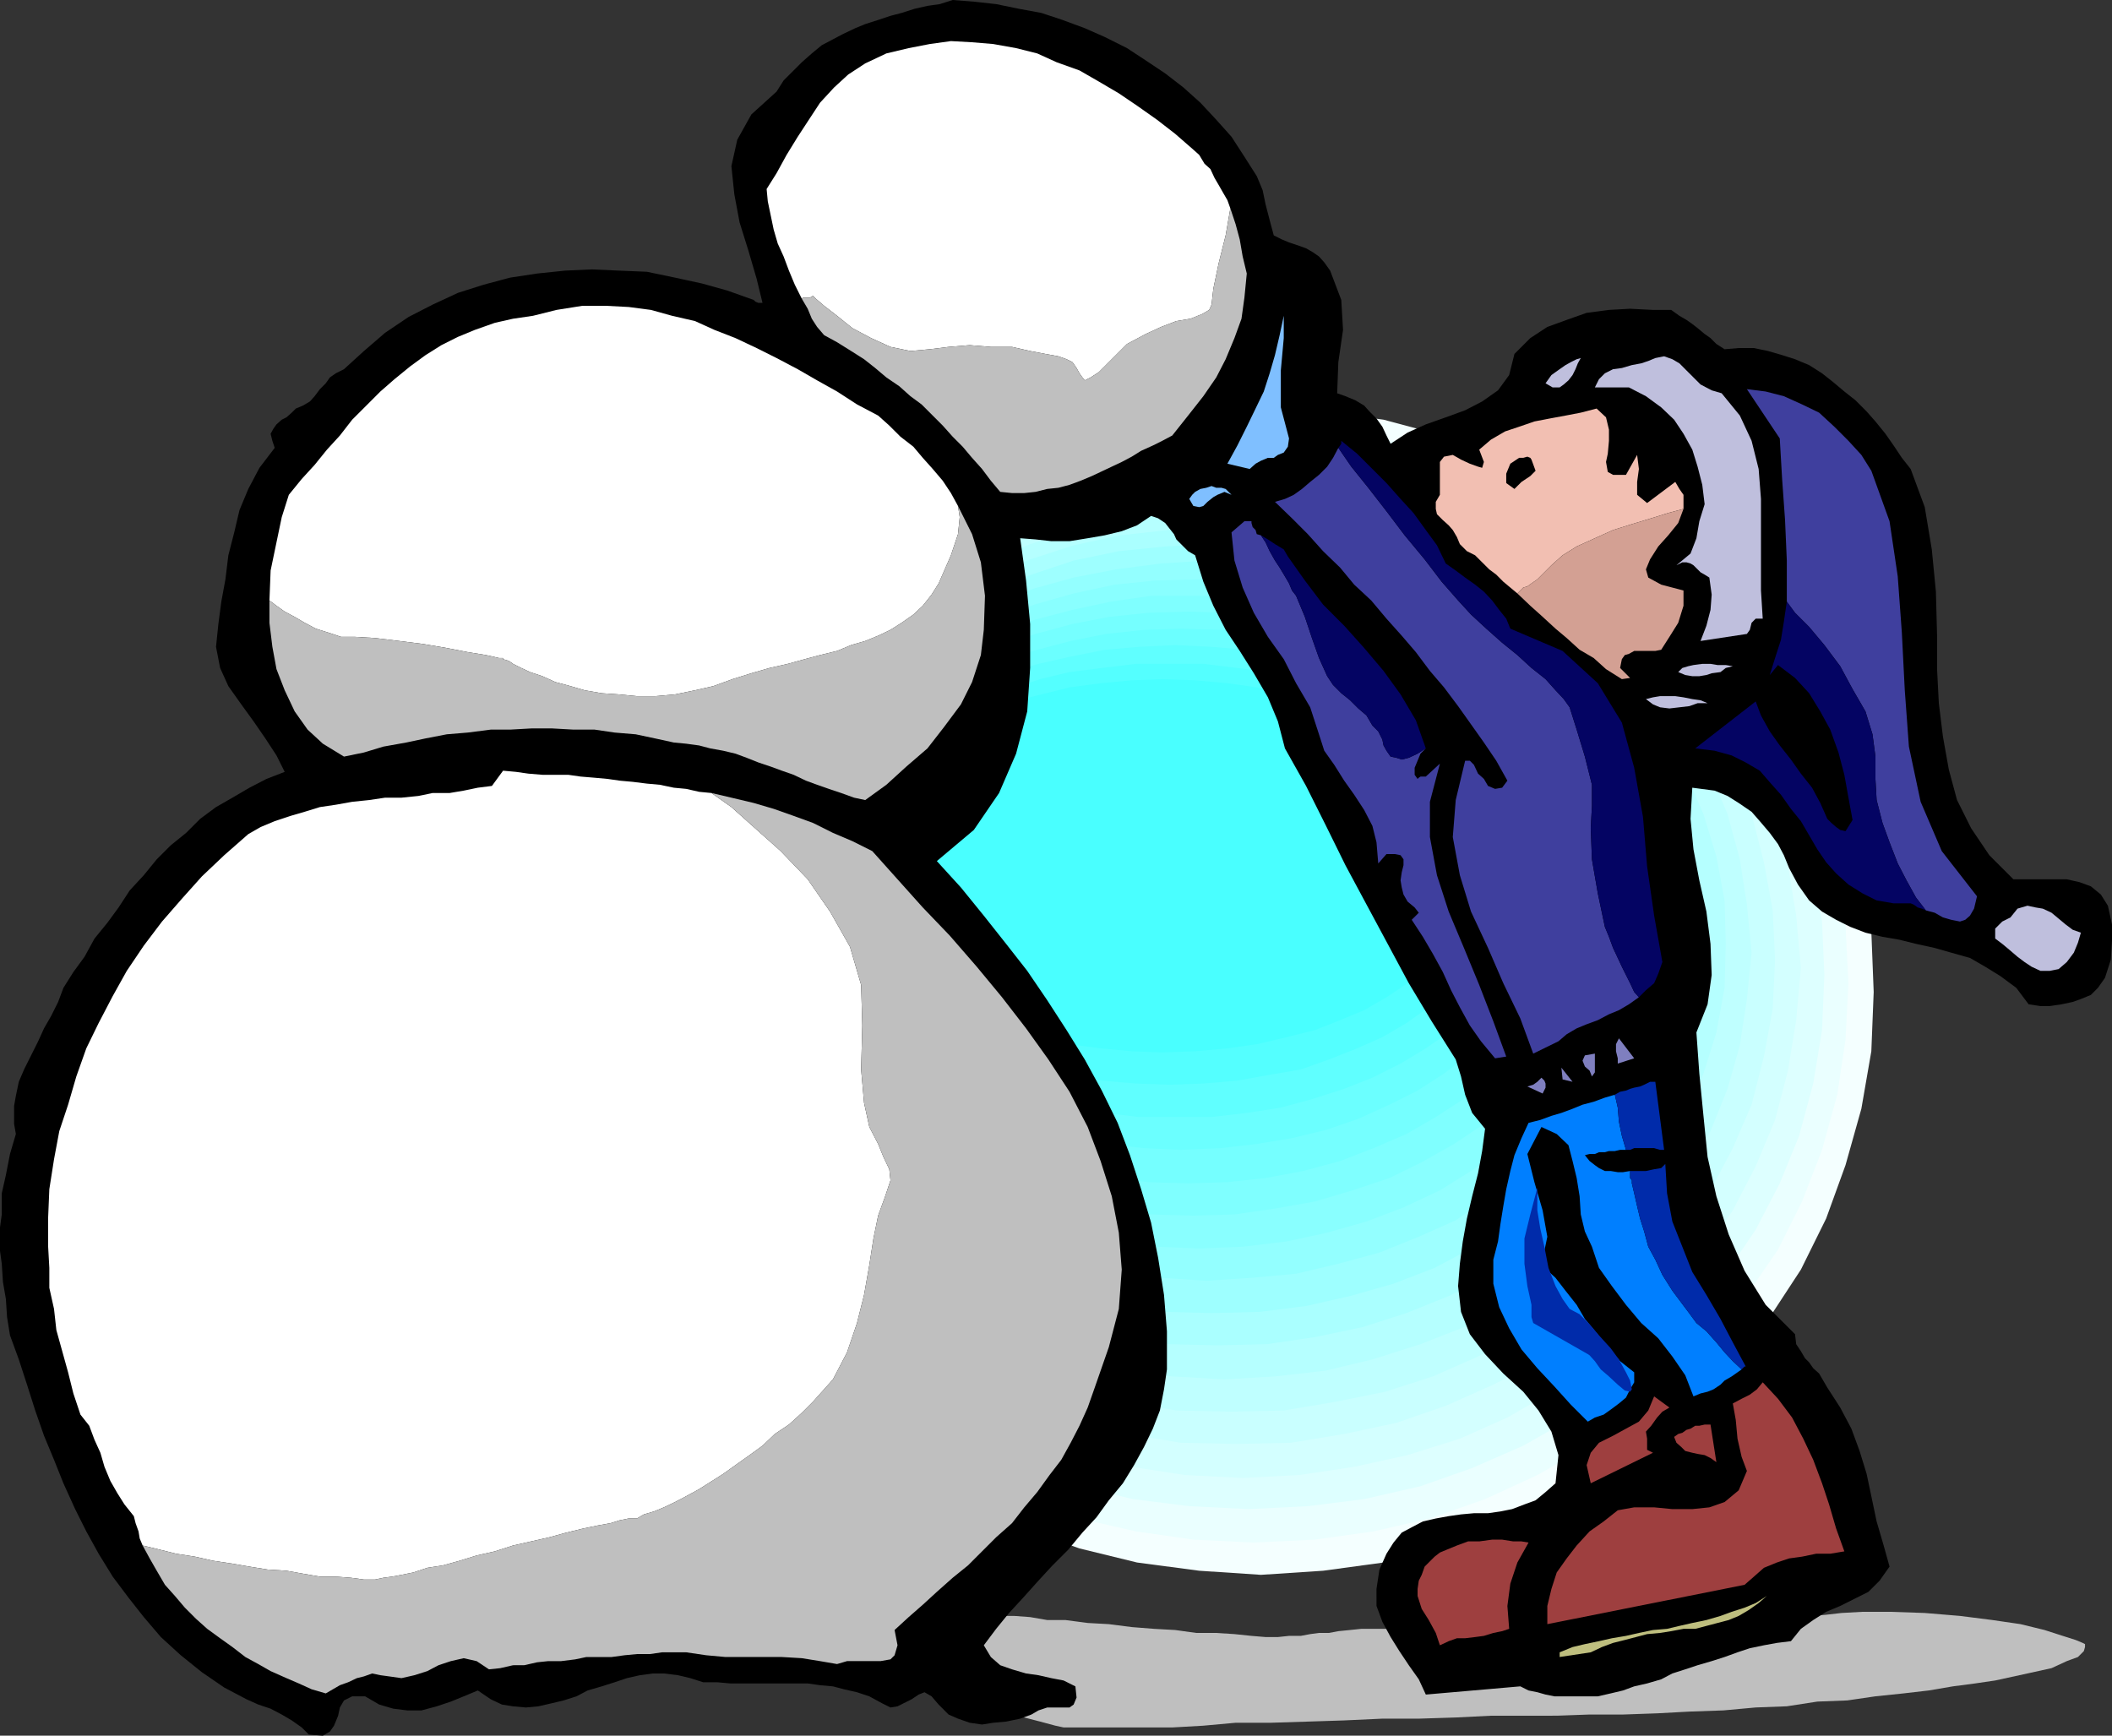 <svg xmlns="http://www.w3.org/2000/svg" width="359.801" height="295.699"><rect width="100%" height="100%" fill="#333333" stroke="none"/><path fill="#f4ffff" d="m214.8 268.3 10.602-.698 10.301-1.403 10.098-2.398 9.601-3.403 9.098-4.097 8.703-5 7.899-5.5 7.398-6.7 6.703-7 6.297-7.703 5.3-8.097 4.302-8.7 3.3-9.101 2.7-9.602 1.699-9.796.402-10.102-.402-10.3-1.7-9.9-2.699-9.3-3.3-9.2-4.301-8.8-5.301-8.2-6.297-7.698-6.703-6.903-7.398-6.5-7.899-5.8-8.703-4.797-9.098-4.301-9.601-3.102-10.098-2.699-10.3-1.398-10.602-.5-10.5.5-10.598 1.398-9.8 2.7-9.602 3.1-9.098 4.302-8.703 4.796-7.898 5.801-7.399 6.5-6.8 6.903-6 7.699-5.2 8.199-4.402 8.8-3.301 9.2-2.7 9.3-1.597 9.9-.5 10.3.5 10.102 1.598 9.796 2.699 9.602 3.3 9.102 4.403 8.699 5.2 8.097 6 7.704 6.8 7 7.399 6.699 7.898 5.5 8.703 5 9.098 4.097 9.601 3.403 9.801 2.398 10.598 1.403 10.5.699"/><path fill="#eaffff" d="m213.602 262.8 10.398-.5 10-1.402 9.602-2.199 9.398-3.3 8.902-4.098 8.399-4.801 7.902-5.3 7.2-6.2 6.5-6.7 5.699-7.698 5.3-7.704L307 204.7l3.402-8.8 2.598-9.4 1.402-9.398.5-9.602-.5-9.8-1.402-9.4-2.598-9.1-3.402-8.9-4.098-8.1-5.3-7.7-5.7-7.398-6.5-7-7.199-6-7.902-5.301L261.902 84 253 79.898l-9.398-3.296L234 74.398 224 73l-10.398-.5-10.301.5-9.801 1.398-9.598 2.204-9.402 3.296L165.602 84l-8.399 4.8-7.601 5.302-7.2 6-6.5 7-6 7.398-5.101 7.7-4 8.1-3.598 8.9-2.402 9.1-1.7 9.4-.5 9.8.5 9.602 1.7 9.398 2.402 9.398 3.598 8.801 4 8.2 5.101 7.703 6 7.699 6.5 6.699 7.2 6.2 7.601 5.3 8.399 4.8 8.898 4.098 9.402 3.301 9.598 2.2 9.8 1.402 10.302.5"/><path fill="#dff" d="m212.703 257.102 10.098-.5 9.601-1.204L242 253.2l8.8-3.097 8.7-3.801 8.102-4.602 7.5-5.3 6.898-5.7 6.3-6.5 5.7-7.2 5.102-7.5 4.101-7.898 3.297-8.102 2.402-8.898 1.5-9.102.399-9.398-.399-9.102-1.5-9.102-2.402-8.699-3.297-8.398-4.101-7.903L294 115.2l-5.7-6.699-6.3-6.7-6.898-5.8-7.5-5-8.102-4.602-8.7-3.796L242 79.5l-9.598-2.2-9.601-1.402-10.098-.5-10.101.5L193 77.301l-9.098 2.199-9.101 3.102-8.7 3.796L158 91l-7.5 5-6.898 5.8-6.301 6.7-5.7 6.7-4.8 7.698-4.399 7.903-3.101 8.398-2.399 8.7L115.5 157l-.7 9.102.7 9.398 1.402 9.102 2.399 8.898 3.101 8.102 4.399 7.898 4.8 7.5 5.7 7.2 6.3 6.5 6.899 5.698 7.5 5.301 8.102 4.602 8.699 3.8 9.101 3.098 9.098 2.2 9.602 1.203 10.101.5"/><path fill="#d3ffff" d="m211.703 251.8 9.598-.5 9.402-1.402 9.098-2 8.902-2.796 8.098-3.602 8-4.602 7.402-5 6.7-5.597 6-6.2 5.5-6.703 4.8-7.199 3.899-7.5 3.3-7.898 2.2-8.403 1.398-8.597.8-8.903L306 156l-1.398-8.602-2.2-8.199-3.3-8.097-3.899-7.5-4.8-7.204-5.5-6.5-6-6.199-6.7-5.8-7.402-4.797-8-4.301L248.703 85l-8.902-2.898-9.098-1.903-9.402-1.5-9.598-.398-9.8.398-9.102 1.5-9.2 1.903-8.8 2.898-8.2 3.8-7.898 4.302-7.203 4.796-6.7 5.801-6 6.2-5.597 6.5-4.8 7.203-3.801 7.5-3.399 8.097-2.101 8.2-1.5 8.601-.7 8.898.7 8.903 1.5 8.597 2.101 8.403 3.399 7.898 3.8 7.5 4.801 7.2 5.598 6.703 6 6.199 6.699 5.597 7.203 5 7.899 4.602 8.199 3.602 8.8 2.796 9.2 2 9.101 1.403 9.801.5"/><path fill="#c9ffff" d="m210.5 246 9.402-.2 9.098-1.5 8.902-1.902 8.399-2.898 8.101-3.602 7.5-3.796 6.899-5 6.8-5.301 6-5.801 5.2-6.5 4.601-6.7 3.801-7.198 3.2-7.403L300.5 180l1.5-8.102.402-8.398-.402-8.398-1.5-8.204-2.098-8.199-3.199-7.398-3.8-7.2-4.602-6.703-5.2-6.5-6-5.796-6.8-5.204-6.899-4.796-7.5-4.102-8.101-3.602-8.399-2.699L229 82.602l-9.098-1.204-9.402-.296-9.297.296L192 82.602l-8.598 2.097L175 87.4l-7.898 3.6-7.7 4.102-7 4.796-6.699 5.204-5.703 5.796-5.297 6.5-4.601 6.704L126 131.3l-2.797 7.398-2.402 8.2-1.2 8.203-.5 8.398.5 8.398 1.2 8.102 2.402 8.2 2.797 7.402 4.102 7.199 4.601 6.699L140 216l5.703 5.8 6.7 5.302 7 5 7.699 3.796L175 239.5l8.402 2.898 8.598 1.903 9.203 1.5 9.297.199"/><path fill="#bfffff" d="m209.602 240.5 9.101-.2 8.899-1.5 8.398-1.698 8.102-2.602 7.699-3.398 7.402-4 6.797-4.403 6.402-5 5.598-5.8 5.203-6 4.399-6.399 3.8-6.8 2.899-7.2 2.101-7.398 1.2-7.903.8-7.898-.8-8.2-1.2-7.703-2.101-7.699-2.899-6.898-3.8-7-4.399-6.5-5.203-6-5.598-5.2-6.402-5.3-6.797-4.602-7.402-3.8-7.7-3.098L236 87.398l-8.398-1.699-8.899-1.398-9.101-.301-9.2.3-8.601 1.4-8.399 1.698-8.199 2.903-7.601 3.097-7.5 3.801-6.899 4.602-6 5.3-5.8 5.2-5 6-4.403 6.5-3.797 7-2.902 6.898-2.399 7.7-1.199 7.703-.5 8.199.5 7.898 1.2 7.903 2.398 7.398 2.902 7.2 3.797 6.8 4.402 6.398 5 6 5.801 5.801 6 5 6.899 4.403 7.5 4 7.601 3.398 8.2 2.602 8.398 1.699 8.601 1.5 9.2.199"/><path fill="#b5ffff" d="m208.602 235 8.601-.5 8.7-1 7.898-1.898L242 229l7.402-2.898 7-3.801 6.399-4.403 6.3-4.796 5.5-5.204 4.801-5.597 4.301-6.2 3.598-6.5 2.902-6.703 2.2-7 1.398-7.597.199-7.5-.2-7.403-1.398-7.5-2.199-7.199-2.902-6.699-3.598-6.5-4.3-6-4.801-5.7-5.5-5.3-6.301-4.8-6.399-4.302-7-3.597L242 92.699l-8.2-2.398-7.898-2-8.699-1.2-8.601-.203-8.899.204-8.402 1.199-8.098 2-7.703 2.398-7.7 3.102-7 3.597-6.398 4.301-6.3 4.801-5.5 5.3-4.801 5.7-4.301 6-3.598 6.5-2.902 6.7-1.898 7.198-1.5 7.5-.399 7.403.399 7.5 1.5 7.597 1.898 7 2.902 6.704 3.598 6.5 4.3 6.199 4.802 5.597 5.5 5.204 6.3 4.796 6.399 4.403 7 3.8L175.5 229l7.703 2.602 8.098 1.898 8.402 1 8.899.5"/><path fill="#aff" d="m207.402 229.2 8.399-.2 8.199-1.2 8.102-1.698 7.5-2.403 7.199-2.898 6.699-3.301 6.5-4.102 5.703-4.597L271 204l4.8-5.5 4.102-5.8 3.598-6.2 2.602-6.2 2.199-6.8 1.199-6.898.203-7.204-.203-7-1.2-6.898-2.198-6.8-2.602-6.4-3.598-6-4.101-5.8-4.801-5.3-5.297-5-5.703-4.598-6.5-4.102-6.7-3.3-7.198-2.9-7.5-2.402L224 91.2l-8.2-.898-8.398-.5-8.402.5-8.2.898-7.898 1.7-7.402 2.4-7 2.898-6.898 3.301-6.301 4.102-5.7 4.597-5.601 5-4.5 5.301-4.297 5.8-3.402 6-2.598 6.4-2.203 6.8-1.2 6.898-.5 7 .5 7.204 1.2 6.898 2.203 6.8 2.598 6.2 3.402 6.2 4.297 5.8 4.5 5.5 5.602 4.8 5.699 4.598 6.3 4.102 6.899 3.3 7 2.9 7.402 2.402 7.899 1.699L199 229l8.402.2"/><path fill="#9effff" d="m206.402 223.7 8.2-.2 7.898-1 7.5-1.7 7.402-2.1 7-2.7 6.2-3.3 6.199-3.9 5.8-4.1 5-4.802 4.602-5 3.797-5.296 3.402-6 2.598-6 2-6.204 1.402-6.5.2-6.699-.2-6.699L284 145l-2-6.3-2.598-6L276 127l-3.797-5.5-4.601-5.102-5-4.5-5.801-4.097-6.2-3.903-6.199-3.296-7-2.704L230 95.5l-7.5-1.602-7.898-.796-8.2-.403-7.902.403-7.898.796-7.7 1.602-7.199 2.398-6.902 2.704-6.5 3.296-6 3.903-5.801 4.097-5 4.5-4.598 5.102-3.8 5.5-3.602 5.7-2.398 6-1.899 6.3-1.5 6.5-.203 6.7.203 6.698 1.5 6.5 1.899 6.204 2.398 6 3.602 6 3.8 5.296 4.598 5 5 4.801 5.8 4.102 6 3.898 6.5 3.301 6.903 2.7 7.2 2.1 7.699 1.7 7.898 1 7.902.2"/><path fill="#93ffff" d="m205.5 218.2 7.703-.5 7.598-.7 7.199-1.7 7-1.902 6.703-2.699 6.297-2.8 5.703-3.899 5.5-3.8 5.098-4.302 4.3-4.796 3.801-5.102 3.2-5.3 2.398-5.5 1.902-6 1.2-6 .5-6.2-.5-6.3-1.2-6.2-1.902-5.8-2.398-5.7-3.2-5.3-3.8-5-4.301-4.802-5.098-4.398-5.5-3.8-5.703-3.598-6.297-3.102-6.703-2.7-7-1.902L220.8 97l-7.597-1-7.703-.5-7.7.5-7.698 1-7.2 1.398-6.902 1.903-6.797 2.699-6 3.102-6 3.597-5.5 3.801-4.8 4.398-4.301 4.801-3.801 5-3.2 5.301-2.601 5.7-1.898 5.8-1.2 6.2-.3 6.3.3 6.2 1.2 6 1.898 6 2.602 5.5 3.199 5.3 3.8 5.102 4.301 4.796 4.801 4.301 5.5 3.801 6 3.898 6 2.801 6.797 2.7 6.902 1.902 7.2 1.699 7.699.7 7.699.5"/><path fill="#89ffff" d="m204.3 212.7 7.403-.302 7.5-.898 6.899-1.5 6.699-1.898 6.3-2.403 6.2-2.898 5.3-3.301 5.301-3.602 4.801-3.898 4.297-4.8 3.602-4.5 3.101-5.098 2.399-5.301 1.699-5.5 1.199-5.5.203-5.801-.203-6-1.2-5.5-1.698-5.5-2.399-5.3-3.101-5-3.602-4.598-4.297-4.5-4.8-3.903-5.301-3.8-5.301-3.098-6.2-2.903-6.3-2.398-6.7-1.898-6.898-1.5-7.5-.704-7.402-.199-7.5.2-6.899.703-7 1.5-6.699 1.898-6.203 2.398-6 2.903-5.797 3.097-5 3.801-4.8 3.903-4.403 4.5-3.598 4.597-2.8 5-2.399 5.301-2 5.5-1.203 5.5-.2 6 .2 5.8 1.203 5.5 2 5.5 2.399 5.302 2.8 5.097 3.598 4.5 4.402 4.801 4.801 3.898 5 3.602 5.797 3.3 6 2.9 6.203 2.402 6.7 1.898 7 1.5 6.898.898 7.5.301"/><path fill="#7fffff" d="m203.3 207.102 7-.204 6.903-1L224 204.7l6.402-1.898 6.301-2.102 5.5-2.699 5.5-3.102 5.098-3.398 4.5-3.8 3.902-4.098 3.598-4.301 2.8-4.602 2.399-4.8 1.703-5.2 1-5.097.5-5.5-.5-5.5-1-5.102-1.703-5-2.398-5-2.801-4.602-3.598-4.296-3.902-4.102-4.5-3.602-5.098-3.398-5.5-3.102-5.5-2.597-6.3-2.2-6.403-1.703-6.797-1.398-6.902-1h-14.2l-6.898 1-6.5 1.398-6.5 1.704-6 2.199-5.8 2.597-5.2 3.102-5.101 3.398-4.5 3.602-3.899 4.102-3.601 4.296-2.899 4.602-2.402 5-1.598 5-1 5.102-.5 5.5.5 5.5 1 5.097 1.598 5.2 2.402 4.8 2.899 4.602 3.601 4.3 3.899 4.098 4.5 3.801 5.101 3.398 5.2 3.102 5.8 2.7 6 2.1 6.5 1.9 6.5 1.198 6.899 1 7.199.204"/><path fill="#75ffff" d="m202.402 201.602 6.7-.204 6.5-.699L222 199.5l6.3-1.7 5.7-2.198 5.602-2.403 5-2.898 4.8-3.102 4.098-3.3 4.102-3.899 3.3-4.102 2.7-4 2.398-4.597 1.602-4.602 1-5 .199-4.8-.2-5-1-4.797L266 138.3l-2.398-4.403-2.7-4.296-3.3-4.102-4.102-3.602-4.098-3.597-4.8-3.102-5-2.898-5.602-2.403-5.7-1.898-6.3-1.7-6.398-1.198-6.5-.704-6.7-.199-6.8.2-6.7.703-6.199 1.199-6.3 1.699-5.7 1.898-5.5 2.403-5.101 2.898-4.5 3.102-4.602 3.597-3.598 3.602-3.402 4.102-2.797 4.296L139 138.3l-1.7 4.8-.898 4.797-.5 5 .5 4.801.899 5L139 167.3l2.203 4.597 2.797 4 3.402 4.102 3.598 3.898 4.602 3.301 4.5 3.102 5.101 2.898 5.5 2.403 5.7 2.199 6.3 1.699 6.2 1.2 6.699.698 6.8.204"/><path fill="#6bffff" d="m201.203 195.898 6.7-.296 6.199-.704 6-1 5.8-1.398 5.5-1.898 5.301-2.403 4.797-2.398 4.5-2.903 4.102-3.097 3.898-3.403 3.102-3.796 2.601-3.903 2.2-4 1.398-4.398 1-4.301.5-4.5-.5-4.602-1-4.296-1.399-4.301-2.199-4.102-2.601-3.898-3.102-3.602-3.898-3.3L246 120l-4.5-2.602-4.797-2.699-5.3-2.398-5.5-1.602-5.801-1.5-6-1.199-6.2-.7-6.699-.198-6.3.199-6.5.699-6 1.2-5.7 1.5-5.5 1.6-5.3 2.4-4.801 2.698L156.5 120l-4.098 3.398-3.601 3.301-3.098 3.602-2.902 3.898-1.899 4.102-1.699 4.3-.902 4.297L138 151.5l.3 4.5.903 4.3 1.7 4.4 1.898 4 2.902 3.902 3.098 3.796 3.601 3.403 4.098 3.097 4.602 2.903 4.8 2.398 5.301 2.403 5.5 1.898 5.7 1.398 6 1 6.5.704 6.3.296"/><path fill="#60ffff" d="M200.203 190.3h6.2l6-.698 5.8-.903 5.5-1.5L229 185.5l4.8-1.898 4.802-2.403 4.3-2.597 3.899-2.704 3.601-3.097 2.801-3.602 2.7-3.3 1.898-3.598 1.402-3.903 1-4.097.2-4.301-.2-4.102-1-3.796-1.402-4.102-1.899-3.602-2.699-3.296-2.8-3.403-3.602-3.097-3.899-2.903-4.3-2.597-4.801-2.204L229 114.7l-5.297-1.597-5.5-1.204-5.8-1.199-6-.5-6.2-.3-6.203.3-5.797.5-6 1.2-5.3 1.203-5.5 1.597-4.801 2.2-4.602 2.203-4 2.597-4.098 2.903-3.601 3.097-2.899 3.403-2.402 3.296-2.2 3.602-1.398 4.102-1 3.796-.199 4.102.2 4.3 1 4.098 1.398 3.903 2.199 3.597 2.402 3.301 2.899 3.602 3.601 3.097 4.098 2.704 4 2.597 4.602 2.403 4.8 1.898 5.5 1.7 5.301 1.5 6 .902 5.797.699h6.203"/><path fill="#54ffff" d="m199.203 184.8 5.797-.198 5.8-.5 5.5-1 5.302-.903 4.8-1.699 4.801-1.898 4.297-1.903 4.102-2.398 3.8-2.7 3.399-2.601 2.601-2.898 2.399-3.102 1.902-3.398 1.5-3.301.7-3.903.5-3.597-.5-3.602-.7-3.597-1.5-3.602-1.902-3.102-2.399-3.097-2.601-2.903-3.399-2.898-3.8-2.398-4.102-2.403-4.297-2.097-4.8-1.704-4.801-1.699-5.301-1.199-5.5-.7-5.801-.698h-11.5l-5.797.699-5.5.699-5 1.2-5.101 1.698-4.5 1.704-4.399 2.097-4 2.403-3.902 2.398-3.301 2.898-2.7 2.903-2.398 3.097L145 138l-1.7 3.602-.698 3.597-.2 3.602.2 3.597.699 3.903 1.699 3.3 1.902 3.399 2.399 3.102L152 169l3.3 2.602 3.903 2.699 4 2.398 4.399 1.903 4.5 1.898 5.101 1.7 5 .902 5.5 1 5.797.5 5.703.199"/><path fill="#49ffff" d="m198 179.3 5.602-.198 5.5-.5 5-.704 5.101-1.199L224 175.5l4.3-1.7 4.102-1.698 3.801-2.204 3.598-2.398 3.101-2.102 2.7-2.699 2.398-2.8 1.602-2.899 1.5-3.102.699-3.199.199-3.3-.2-3.399-.698-3.102-1.5-2.898-1.602-2.898-2.398-2.801-2.7-2.7-3.101-2.402-3.598-2.097-3.8-2.204-4.102-1.699L224 119.5l-4.797-1.2-5.101-1.198-5-.704-5.5-.5L198 115.7l-5.2.2-5.3.5-5.297.703-9.601 2.398-4.602 1.7-4 1.698-3.898 2.204-3.301 2.097-3.2 2.403L151 132.3l-2.398 2.8-1.899 2.899-1.203 2.898-.7 3.102-.5 3.398.5 3.301.7 3.2 1.203 3.101 1.899 2.898L151 162.7l2.602 2.7 3.199 2.101 3.3 2.398 3.899 2.204 4 1.699 4.602 1.699 9.601 2.398 5.297.704 5.3.5 5.2.199"/><path fill="#bfbfbf" d="M167.602 274.8h.199l1.199.302 1.703.199h2.098l2.699.199 2.902.5h3.098l3.8.5 3.602.2 3.899.5 3.8.3 3.602.2 3.598.5h3.402l3.098.198 2.902.301 2.399.2h2.101l1.899-.2h2l1.601-.3 1.5-.2h1.7l1.597-.3 2-.2 1.902-.199h10.301l3.598.2 3.8.198 4.602.301h8.399l4.601-.3 4-.399 4.098-.3 3.902-.5 4-.4 3.598-.3 3.199-.5 3.102-.2 2.898-.5 2.402-.198h3.801l1.2.199 1.699.5h3.8l2.2-.2 2.601-.3 3.598-.2h4.601l6 .2 6 .5 5.5.699 4.801.7 4.098 1 3.101 1 2.2.698 1.199.5.402.204v.5l-.203.699-1 1-1.898.699-2.602 1.2-4.098.902-5.5 1.199-3.402.5-3.797.5-4.101.699-4.301.5-4.801.5-4.797.7-5.101.198-5.2.801-5.3.2-5.5.5-5.801.203-5.5.296-5.801.204h-5.7l-5.597.199H254l-6 .3-6.297.2H235.5l-6.5.3-6.2.2-6.3.199h-6l-5.5.5-5.297.3h-18.5l-1.402-.3-2.598-.7-2.703-.698-3.098-.704-2.902-.796-2.398-.403-2.102-.8-1.5-.2-.5-.199-.2-.5-.198-1.7-.301-2.198v-2.403l.5-2.597 1-2.403 1.902-1.699 2.899-1.2"/><path d="m.3 215.3-.3-2.198v-4l.3-2.204v-3.597l.7-3.102.703-3.597 1-3.403-.3-1.699v-3.102l.3-1.699.5-2.398.899-2.102 1.199-2.398 1.199-2.403 1-2.199 1.203-2.097 1.2-2.403.898-2.398 1.699-2.7L14.402 163l1.7-3.102L18.3 157.2l1.902-2.597 1.899-2.903 2.398-2.597 2.203-2.704 2.4-2.399 2.601-2.102 2.399-2.398 2.699-2 2.8-1.602L42.5 134.2l2.902-1.5 3.098-1.2-1.398-2.8-1.899-2.9-2-2.902L41.102 120l-2.2-3.102-1.402-3.097-.7-3.602.403-3.898.5-3.801.7-3.8.5-4.098 1-3.903.898-3.8 1.5-3.598 1.902-3.602 2.598-3.398-.399-1.2-.3-1.203.5-.898.5-.7.898-.8.8-.398.903-.801.7-.7 1.199-.5 1.199-.703.8-.898.899-1.2 1-1 .703-1 1-.698 1.399-.704L62 59.801l3.602-3.102 4-2.699 4.101-2.102 4.297-2 4.402-1.398 4.5-1.2 4.598-.698 4.8-.5 4.5-.204 4.602.204 4.801.199 4.797 1 4.602 1 4.3 1.199 4.5 1.602.301.296.5.204h.7l-1-4.102-1.403-4.8-1.5-4.802-.898-4.796-.5-4.801 1-4.5L128 19.5l4.3-3.898 1.2-1.903L135.203 12l1.399-1.398 1.699-1.5L140 7.699l1.902-1 1.7-.898 2.101-1 1.7-.7 2.199-.703 2.101-.699 1.899-.5L155.8 1.5 158 1l2.102-.3L162.3 0l3.8.3 3.602.4 3.899.8 3.8.7L181 3.397l3.8 1.403 3.403 1.5L192 8.199l3.203 2.102L198.5 12.5l3.102 2.398L204.5 17.5l2.703 2.898 2.598 2.903L212 26.699 214.102 30l1 2.398.5 2.403.699 2.699.699 2.602 1.402.699 1.2.5 1.5.5 1.398.5 1.203.699 1 .7.899 1 1 1.402 1.898 5 .3 5.097-.8 5.5-.2 5.301 1.403.5 1.7.7 1.5.902.898 1L234.5 71.3l1 1.398.703 1.5.7 1.403 2.898-1.903 3.101-1.398 3.399-1.2 3.3-1.203 2.899-1.5 2.703-1.898 1.899-2.602L258 60.3l2.703-2.7 2.899-1.902 3.3-1.199 3.399-1.2 3.8-.5 3.602-.198 3.899.199h3.101l1.399 1 1.199.699 1 .7.902.698 1.2 1 1 .704 1 1 1.398.898 2.402-.2h2.598l2.402.5 2.399.7 2.199.7 2.402 1 2.2 1.402 1.898 1.5 1.902 1.597 1.899 1.5L318 70.102l1.5 1.699 1.703 2.097 1.399 2L324 78l1.5 1.898 2.402 6.5 1.2 7.204.699 7.199.199 7.5V114l.3 5.8.7 5.7 1 5.602 1.402 5.199 2.399 4.8 3.101 4.598 4.098 4.102h9.102l2.199.5 1.902.699 1.7 1.398 1.199 1.903.699 3.199v2.8l-.2 3.2-1 3.102-1.199 1.699-1.199 1.199-1.703.7-1.398.5-1.899.402-2 .296h-1.601l-2-.296-2.102-2.801-2.7-2-2.597-1.602-2.601-1.5-3.2-.898-2.8-.801-3.2-.7-2.8-.698-2.899-.5-2.902-.704-2.598-1-2.402-1.199-2.399-1.398-2.199-1.903-1.902-2.699-1.5-2.8-.899-2.2-1-1.898-1.402-1.903-1.7-2-1.398-1.597-2.199-1.5-1.902-1.2-2.2-.902-3.8-.5L288 139.5l.5 5.2 1 5.3 1.203 5.3.7 5.5.199 5.302-.7 5-1.902 4.796.5 7 .703 7.204.7 7 1.5 6.699 2.097 6.5 2.703 6.199 3.598 5.8 5 5L306 229l.8 1.2.7 1.198.703.704.7 1 1 .898 1.398 2.398 2.199 3.403 1.902 3.597 1.399 3.801 1.199 3.903.8 3.796.903 4.301 1.2 4.102 1 3.597-1.7 2.403-1.902 1.898-2.399 1.2-2.402 1.203-2.398 1-2.2 1.398-2.101 1.5-1.7 2.102-2.398.296-2.203.403-2.398.5-2.102.699-2.2.8-2.198.7-2.399.7-2.101.698-2.2.704-1.902 1-2.398.699-2.2.5-1.902.699-2.098.5-2.199.5h-7.402l-1.5-.3-1.399-.4-1.5-.3-1.402-.7-16.098 1.4-1.199-2.598-1.703-2.403-1.598-2.398-1.5-2.403-1.402-2.597-1-2.7V270.7l.5-3.3 1.203-2.7 1.2-1.898 1.398-1.7 1.699-.902 1.902-1 2.2-.5 2.199-.398 2.101-.301 2.2-.2h2.398l2.102-.3 2-.398 2.101-.801 1.899-.7 1.699-1.402 1.699-1.5.5-4.8-1.2-4-2.198-3.598-2.602-3.2-3.398-3.101-3.102-3.3-2.598-3.4-1.5-3.8-.5-4.398.301-3.801.5-3.801.7-3.898.898-3.801 1-3.903.699-3.796.5-3.801-2.2-2.7-1.198-3.101-.7-3.102L248 180.5l-4.098-6.5-3.902-6.5-3.598-6.7-3.601-6.698-3.598-6.704-3.3-6.699-3.403-6.8-3.598-6.399-1.199-4.602-1.703-4.097-2.398-4.102-2.399-3.8-2.402-3.598-2.098-4.102L205 99.102l-1.398-4.5-1.2-.704-2-2L200 91l-.797-1-.703-.898-1.2-.801-1.198-.403-2.399 1.602-2.601 1-2.899.7-2.902.5-3.098.5h-3.101l-2.7-.302-2.601-.199 1 7.2.699 7.402v7.5l-.5 7.398-1.898 7.2-2.899 6.703-4.3 6.296-6.301 5.301 4.101 4.5 3.899 4.801 3.8 4.8 3.598 4.598 3.402 5 3.301 5.102 3.098 5 2.902 5.3 2.7 5.5 2.097 5.5 1.902 5.802 1.7 5.699 1.199 6 1 6.3.5 6.2v6.5l-.5 3.398-.7 3.602-1.199 3.097-1.5 3.102-1.699 3.102-1.902 3.097-2.399 2.903-2.101 2.898-2.399 2.602L182 264l-2.7 2.7-2.398 2.6-2.601 2.9-2.399 2.6-2.199 2.7-2.101 2.8 1.199 2 1.601 1.4 2 .698 2.399.704 2.101.296 2.2.5 2.101.403 2 1 .2 1.898-.5 1.2-.7.5h-3.8l-1.5.5-1.2.703-1.902.699-2.399.5-2.199.199-1.902.3-2.098-.3-2-.7-1.601-.698-1.7-1.704-1.199-1.398-1.203-.7-1 .4-1.2.8-2.398 1.2-1.199.198-1.402-.699-2.2-1.199-2.101-.7-2.2-.5-1.898-.5-2.199-.198-2.101-.301h-13.2l-2.199-.2h-2.402l-2.2-.703-2.101-.5-2.398-.296h-1.899l-2.203.296-2.2.5-2.097.704-2.203.699-2.398.699-1.899 1-2.203.7-2.098.5-2.199.5-2.101.198-2.2-.199-1.902-.3-1.898-.899-2.2-1.5L79 289l-2.2.898-2.398.801-2.601.7h-2.399L67 291.101l-2.398-.704L62.203 289H60l-1.398.7-.7 1.198-.3 1.403-.7 1.699-.699 1-1.203.7-2.398-.2-1.2-1.2-1.699-1.198-1.703-1-1.898-1-2.102-.704-2-.898-3.797-2-3.8-2.602L30.8 282l-3.399-3.102L24.5 275.5l-2.598-3.3-2.699-3.598-2.402-3.903-2.098-3.8-1.902-3.797-2-4.403-1.598-4-1.703-4.097L6 240.3l-1.398-4.403-1.399-4.296-1.5-4.102-.5-3.102L1 221.301l-.5-2.903-.2-3.097"/><path fill="#f2bfb2" d="m264.3 96.3 1.903-1.698 2.399-1.5 3.101-1.403 3.098-1.398 3.199-1 3.3-1 2.903-.903 2.598-.699v-2.398l-.7-1-.699-1.2-4.8 3.598-1.7-1.398v-2.2l.301-2.203-.3-2.398L277 80.898h-2.2l-.898-.5-.3-1.699.3-1.398.2-2.2V73.2l-.5-2.097-1.602-1.5-2.7.699-2.597.5-2.703.5-2.598.5-2.601.898-2.399.801L254 74.898l-2 1.704.8 2.097-.3 1-.7-.199-1.398-.5-1.5-.7-1.402-.8-1.5.3-.7.9v5.6l-.698 1.2v1.2l.199.902 1 1 1 .898.699.8.703 1.2.5 1.2 1.2 1.198 1.398.704L252.5 95.8l1.203 1.2 1.2.898 1.199 1.204 2.398 2 1-1 .703-.204.7-.5 1-.699 2.398-2.398"/><path fill="#d3a093" d="M277.703 115.5 276 113.8l.3-1.5.5-.698.7-.204.902-.5H282l1-.199 1.402-2.199 1.5-2.398.899-2.903v-2.597l-3.801-1-2.2-1.204-.398-1.398.7-1.7 1.398-2.198 1.703-1.903 1.7-2.097.898-2.403-2.598.7-2.902.902-3.301 1-3.2 1-3.097 1.398-3.101 1.403-2.399 1.5-1.902 1.699-2.399 2.398-1 .7-.699.5-.703.203-1 1 2.203 2.097 1.899 1.7 2.398 2.203 1.902 1.597 2.2 2 2.398 1.403 2.102 1.898 2.699 1.7 1.402-.2"/><path fill="#7fbfff" d="m208.8 83.3 1 1-1.198-.5-1.2.5-.699.4-1 .8-.703.7-.7.198-1-.199-.698-1.199.5-.7.5-.5.898-.5 1-.198.902-.301.801.3h.899l.699.2m9.902-29.501v3.802l-.5 5.5v6.296l1.399 5.301-.2 1.403-.699 1-1 .398-.703.5h-1l-1.2.5-.898.5-1 .898-3.8-.898 1.699-3.102 1.601-3.199 1.5-3.097 1.399-2.903 1-3.097.902-3.102.797-3.398.703-3.301"/><path fill="#9e3f3f" d="m246.5 264 1.703-.7 1.899-.698H252l2.203-.301h1.7l1.898.3h1.402l1.2.2-1.903 3.398-1.2 3.602-.5 3.8.302 3.899-1.2.398-1.5.301-1.601.5-1.5.2-1.7.203h-1.398l-1.402.5-1.5.699-.7-2.102-1.199-2.199-1.199-1.898-.703-2.204V270.7l.203-1.398.5-1 .5-1.403 1.7-1.699.898-.699 1.199-.5m29.102-6.701 2.8-.5h3.399l3.101.302h3.399l2.902-.301 2.598-.903 2.402-2 1.399-3.296-.899-2.403-.703-3.097-.297-3.204-.5-2.796 1.5-.801 1.399-.7 1.199-.902 1-1.199 2.601 2.8 2.399 3.2 1.902 3.602 1.7 3.597 1.5 4 1.199 3.602 1.199 4.097 1.402 3.903-2.402.398h-2.399l-2.402.5-2.2.301-2.097.7-2.203.902-1.7 1.5-1.597 1.398-33.601 6.7v-3.098l.699-2.903.902-2.8 1.7-2.399 1.699-2.2 2.199-2.402 2.402-1.699 2.399-1.898"/><path fill="#bfbf7f" d="m265.703 281.5 2.2-.898 2.097-.5 2.402-.5 2.2-.5 2.398-.403 2.203-.5 2.399-.5L284 277.5l2.102-.5 2.199-.5 2.402-.5 2.399-.7 1.898-.698 2.203-.704 1.899-.796 1.898-1.204-1.398 1.204-1.7 1.199-1.699 1-1.703.699-3.797 1-1.902.5h-2l-2.098.398-1.902.301-2.2.2-1.898.5-1.902.5-2 .5-1.899.703-1.902.898-5.297.8v-.8"/><path fill="#7f7fbf" d="m262.602 183.602.5.5.199.5v.699l-.5 1-2.598-1.2 1-.3.7-.5.699-.7"/><path fill="#9e3f3f" d="m281.8 237.898 2.602 1.903-1.199.699-.902 1-1 1.398-.899 1 .2 1.204V247l1 .5L271 252.7l-.7-3.098.7-2.102 1.402-1.7 2.399-1.198 2.199-1.204 2.203-1.199 1.598-1.898 1-2.403"/><path fill="#7f7fbf" d="m267.902 184.3-1.699-.402-.203-2zm0 0"/><path d="M258.8 78h.7l.703-.2.5.2.2.3.699 1.9-.899.902-1.5 1L258 83.3l-1.398-1v-1.602L257.3 79l1.5-1"/><path fill="#7f7fbf" d="m270 179.8 1.703-.3v3.2l-.5.698-.402-1-.801-.699-.398-1 .398-.898m5.8-2.903 2.602 3.403-2.8.898v-.898l-.301-1.2v-1.203l.5-1"/><path fill="#9e3f3f" d="m291.402 242.7 1 6.402-1-.704-1-.5-1.199-.199-.902-.199-1.2-.3-.699-.7-.8-.7-.399-1 .7-.5.699-.198.699-.5.699-.204.8-.5h.7l.902-.199h1"/><path fill="#bfbfdd" d="m269.3 61-.5.898-.398 1-.5 1-.699.903-.8.699-.7.5H264.5l-1.2-.7.5-.698.5-.704.7-.5.703-.5 1-.699.899-.5 1-.5.699-.199M282 61l1.5-.3 1.402.5 1.2.698 1.199 1.204L288.5 64.3l1.203 1.199 1.899 1 1.699.5 3.101 3.8 2 4.302 1.2 4.796L300 85v15.602l.3 4.796h-1.198l-.7.704-.3 1.199-.5.699-7.899 1.2 1-2.598.7-2.704.199-2.597-.399-2.903-.8-.5-.7-.398-.5-.5-.703-.7-.5-.3-.7-.2h-.698l-1 .5 2.398-2 1-2.6.5-2.9.902-2.902-.402-3.296-.797-3.102-.902-2.898-1.5-2.704-1.598-2.398L283 69.398l-2.598-1.898L277.5 66h-5.797l.7-1.398 1-1 1.398-.704 1.5-.199 1.699-.5 1.602-.3 1.199-.399L282 61m-1.598 58.102 1.2-.301 1.199-.2h2.601l1.399.2 1.5.3 1.402.2 1.2.5h-1.7l-1.402.5-3.399.398-1.601-.199-1.2-.5-1.199-.898m14.801-5.602-1.203.3-.898.7-1.5.2-.899.3-1.203.2h-1.2l-1.198-.2-1.2-.5.7-.7 1-.3.898-.2 1.5-.198h1.402l1.2.199H294l1.203.199"/><path d="m303.602 119.102 1.699 1.199 1.199 1.898.703 2.102 1 2.398-.5-.898-.703-1-1-.903-.898-.796-.7-.704-.8-.898-.2-1.2.2-1.198"/><path fill="#bfbfdd" d="m343.703 154.8 1.7-.5 1.398.302 1.199.199 1.5.699 1.203 1 1.2 1 1.199.898 1.398.5-.5 1.704-.7 1.699-1.198 1.597-1.399 1.204-1.5.296h-1.601l-1.5-.699-1.2-.8-1.199-.899-1.402-1.2-1.2-1-1.199-.902V158.2l1.2-1.199 1.398-.7 1.203-1.5"/><path fill="#fff" d="m66.8 268.602 1.602-.301 2-.403 2.399-.796 2.601-.403 2.899-.8 2.902-.899 3.098-.7 3.101-1 3.098-.698 3.102-.704 2.898-.796 2.902-.704 2.399-.5L104 259.5l1.602-.5 1.5-.3h1.398l1.203-.7 1.7-.5 1.699-.7 1.898-.902 1.902-1 2.2-1.199L121 252.5l2.203-1.398 2.098-1.5 2.402-1.704 2.2-1.597 2.097-2 2.402-1.602 2.2-2 1.898-1.898 3.402-3.801 2.399-4.602 1.699-5 1.203-4.796.899-5.102.699-4.5.8-3.898 1.2-3.301.902-2.7-.203-1.902-1-2.097-.898-2.204-1.5-2.898-.899-4.102-.5-5.699.2-7.5-.2-6.898-1.902-6.5-3.399-6-3.8-5.5L133 145l-4.598-4.102-3.8-3.398-3.399-2.398-2.101-.204-2.2-.5-2.101-.199-2.399-.5-2.199-.199-2.402-.3-2.2-.2-2.101-.3-2.2-.2-2.398-.2-2.101-.3h-4.399L90 131.8l-2.098-.3-2.199-.2-1.902 2.598-2.399.301-2.402.5-2.398.403h-2.899l-2.402.5-2.899.296h-2.8l-2.7.403-2.902.3-2.797.5-2.703.399-2.598.8-2.402.7-2.7.898-2.398 1-2.101 1.204-4.098 3.597-3.8 3.602L31 153.1l-3.398 3.9-3.102 4.102-2.898 4.296-2.399 4.301-2.402 4.602-2.098 4.3L13 183.399l-1.398 4.801-1.5 4.5-.899 4.801-.8 5.102-.2 4.796v5l.2 3.602v3.398l.8 3.602.399 3.602 1 3.597 1 3.602.898 3.597L13.703 241l1.5 1.898.899 2.403 1 2.199.699 2.398 1 2.403L20 254.398l1.203 1.903 1.598 2 .3 1.199.5 1.398.2 1.204.5 1.199 2.902.699 2.797.7 3.203.5 3.098.698 3.3.5 2.899.5 3.102.5 3.199.204 2.8.5 2.899.5h2.703l2.598.199 2.199.3h1.902l1.399-.3 1.5-.2"/><path fill="#bfbfbf" d="m55.5 288.5 1.203-.7 1.2-.698 1.398-.5 1.5-.704 1.199-.296 1.402-.5 1.399.296 1.5.204 2.101.296 2.2-.5 2.199-.699 1.902-1 2.098-.699 2.199-.5 2.203.5 2.098 1.398 1.902-.199 2.2-.5H89.3l2.199-.5 1.902-.199h2.2l2.398-.3 1.902-.4h4.301l2.2-.3 2.097-.2h2.203l2.098-.3h4.101l3.399.5 3.3.3h9.602l3.399.2 3.101.5 2.899.5 1.699-.5h5.7l1.703-.3.7-.7.5-1.7-.5-2.6 2.398-2.2 2.402-2.102 2.399-2.199 2.699-2.398 2.601-2.102 4.801-4.8 2.7-2.399 2.097-2.7 2.203-2.6 2.098-2.9 2-2.6 1.601-2.9 1.5-2.902 1.399-3.097 1.199-3.403 2.402-6.898 1.7-6.5.5-6.7-.5-6.3-1.2-6.2-1.902-6-2.2-5.8-3.097-6-3.601-5.5-3.801-5.3-4.098-5.302-4.3-5.199-4.602-5.3-4.598-4.797-8.601-9.602-3.399-1.7-3.3-1.402-3.403-1.699-3.297-1.199-3.402-1.2-3.399-1-3.8-.902-3.399-.796 3.399 2.398 3.8 3.398L133 145l4.602 4.8 3.8 5.5 3.399 6 1.902 6.5.2 6.9-.2 7.5.5 5.698.899 4.102 1.5 2.898.898 2.204 1 2.097.203 1.903-.902 2.699-1.2 3.3-.8 3.899-.7 4.5-.898 5.102-1.203 4.796-1.7 5-2.398 4.602-3.402 3.8-1.898 1.9-2.2 2-2.402 1.6-2.098 2-2.199 1.598-2.402 1.704-2.098 1.5L121 252.5l-1.898 1.2-2.2 1.198-1.902 1-1.898.903-1.7.699-1.699.5-1.203.7h-1.398l-1.5.3-1.602.5-2.2.398-2.398.5-2.902.704-2.898.796-3.102.704-3.098.699-3.101 1-3.098.699-2.902.898-2.899.801-2.601.403-2.399.796-2 .403-1.601.3-1.5.2-1.399.3H62l-2.2-.3-2.597-.2H54.5l-2.898-.5-2.801-.5-3.2-.203-3.101-.5-2.898-.5-3.301-.5-3.098-.699-3.203-.5-2.797-.699-2.902-.7 1.199 2.2 1.203 2.102L28.102 270l1.699 1.898 1.699 2 1.902 1.903 1.899 1.699 2.199 1.602 2.102 1.5L41.8 282.3l2.2 1.2 2.102 1.2 2.699 1.198 2.101.903 2.2 1 2.398.699"/><path fill="#fff" d="M85.703 112.102v.199l1 .3.7.5 1.398.7 1.5.699 2.101.7 2.2 1 2.601.698 2.399.704 2.898.5 2.902.199 3.098.3h3.102l3.398-.3 3.402-.7 3.098-.703 3.3-1.199 3.2-1 3.102-.898 3.101-.7 2.899-.8 2.601-.7 2.899-.703 2.398-1 2.402-.699 2.2-.898 2.101-1 1.899-1.2 2-1.402 1.601-1.5 1.5-1.898 1.2-1.903L162 94.602 163.203 91l.297-2.898-.297-1.903L162 84l-1.398-2.102-1.7-2L157.203 78l-1.601-1.898-2.2-1.704L151.5 72.5l-1.898-1.7L146 68.899l-3.398-2.199-3.399-1.898-3.3-1.903L132.3 61l-3.399-1.7-3.601-1.698-3.598-1.403-3.3-1.5-3.903-.898-3.598-1-3.8-.5-3.899-.2h-4l-4.402.7-4 1-3.399.5L84.3 55l-3.399 1.2L78 57.397 75.203 58.8 72.5 60.5l-2.598 1.898-2.699 2.204-2.402 2.097-2.399 2.403L60 71.5l-2.098 2.7-2.199 2.402-2.101 2.597-2.2 2.403-2.199 2.699L48 88.1l-.898 4.297-1 4.801-.2 5.102 1.2.898 1.398 1 1.703.903 1.7 1 1.898 1L56 107.8l2.102.699H60.5l3.402.2 4.098.5 4 .5 4.102.698 3.601.704 3.098.5 2.199.5h.703"/><path fill="#bfbfbf" d="M58.602 128.898 62 128.2l3.3-1 3.903-.699 3.297-.7 3.602-.698 3.601-.301 3.899-.5h3.3l3.598-.2h3.602l3.601.2h3.598l3.402.5 3.598.3 3.3.7 3.2.699 2.101.2 2.2.3 1.898.5 2.203.398 2.098.5 1.902.704 2 .796 2.098.704 1.902.699 2 .699 2.098 1 1.902.7 2 .698 2.098.704 2.199.796 1.902.403L151 133.7l3.402-3.097L158 127.5l2.8-3.602 2.903-3.898 1.899-3.8 1.5-4.598.5-4.301.199-5.801-.7-5.7-1.5-4.8-2.398-4.8.297 1.902-.297 2.898L162 94.602l-2.098 4.796-1.199 1.903-1.5 1.898-1.601 1.5-2 1.403-1.899 1.199-2.101 1-2.2.898-2.402.7-2.398 1-2.899.703-2.601.699-2.899.8-3.101.7-3.102.898-3.2 1-3.3 1.2-3.098.703-3.402.699-3.398.3H108.5l-3.098-.3-2.902-.2-2.898-.5-2.399-.703-2.601-.699-2.2-1-2.101-.699-1.5-.7-1.399-.698-.699-.5-1-.301v-.2H85l-2.2-.5-3.097-.5-3.601-.703L72 109.7l-4-.5-4.098-.5-3.402-.199h-2.398L56 107.8l-2.2-.698-1.898-1-1.699-1-1.703-.903-1.398-1-1.2-.898v3.8l.5 4.098.7 3.801 1.398 3.602 1.703 3.597 2.2 3.102L55 126.699l3.602 2.2"/><path fill="#fff" d="m158.402 59.5 3.2-.398 3.601-.301 3.598.3h3.601l3.098.7 2.602.5 2.199.398 1.402.5 1 .5.7 1 .5.903.5.699.398.5 1-.5 1.402-.903L192 58.602l3.203-1.704 2.598-1.199 2.601-1 2.399-.398 2-.801 1.199-.7.402-.902.301-2.699.899-4.3 1.199-4.797.8-4.602-.5-1.398-.699-1.204-.8-1.398-.7-1.2-.699-1.5-1-.902-.902-1.5-1-.898-3.098-2.7-3.101-2.402L193.703 18l-3.101-2.102-3.399-2-3.3-1.898L180 10.602l-3.297-1.5-3.601-.903-3.899-.699-3.601-.3L162 7l-3.598.5-3.601.7-3.801.902-3.598 1.699-2.902 1.898-2.398 2.2-2.399 2.601-1.902 2.898-1.899 2.903L134 26.398l-1.7 3.102-1.698 2.7.199 2.1.5 2.4.5 2.402.699 2.398 1 2.2.902 2.402 1 2.398 1.2 2.398.199-.199H138l.5-.3.5.5 1.402 1.203 2.2 1.699 2.601 2.097 3.2 1.704 3.3 1.5 3.399.699 3.3-.301"/><path fill="#bfbfbf" d="m170.402 83.8 2 .2h2.098l1.902-.2 2-.5 1.899-.198 1.902-.5 1.899-.704 1.898-.796 1.5-.704 1.902-.898 1.7-.8 1.699-.9 1.601-1 2-.902 1.598-.796 1.703-.903 2.7-3.398L205 67.5l2.203-3.2 1.598-3.1 1.5-3.598L211.5 54.3l.5-3.602.402-4.097-.699-2.903-.5-2.898-.703-2.602-.898-2.699-.801 4.602-1.2 4.796-.898 4.301-.3 2.7-.403.902-1.2.699-2 .8-2.398.4-2.601 1-2.598 1.198L192 58.602l-4.797 4.796-1.402.903-1 .5-.399-.5-.5-.7-.5-.902-.699-1-1-.5-1.402-.5-2.2-.398-2.601-.5-3.098-.7h-3.601l-3.598-.3-3.601.3-3.2.399-3.3.3-3.399-.698-3.3-1.5-3.2-1.704-2.601-2.097-2.2-1.7L139 50.899l-.5-.5-.5.301h-1.2l-.198.2 1 1.703.699 1.699.902 1.398 1.2 1.403 2.199 1.199L145 59.8l2.203 1.398 1.899 1.5L151 64.301l2.203 1.5 1.899 1.699L157 68.898l3.602 3.602 1.699 1.898L164 76.102 165.602 78l1.699 1.898 1.5 2 1.601 1.903"/><path fill="#3f3f9e" d="M271.203 137.3v-3.6L270 128.897l-1.398-4.597-1.2-3.801-1-1.398-1.402-1.5-1.7-1.903-2.398-1.898-2.402-2.2-2.598-2.101-2.699-2.398-2.601-2.403-2.2-2.398-2.8-3.2-2.899-3.8-3.402-4.102-3.098-4.097-3.101-4-2.899-3.602L228 76.3l-.898 1.7-1 1.5-1.399 1.398-1.5 1.204-1.402 1.199-1.399 1-1.5.699-1.699.5 2.899 2.8L222.8 91l2.601 2.898 2.899 2.801 2.402 2.903 2.899 2.699 2.601 3.097 2.598 2.903 2.402 2.8 2.399 3.2 2.398 2.8 2.402 3.2 2.2 3.097 2.199 3.102 2.101 3.102L256.8 133l-.899 1.2-1.199.198-1.203-.5-.7-1.199-1-.898-.698-1.5-.7-.7h-.8l-1.602 6.7-.5 6.3 1.203 6.5 1.899 6.2 2.898 6.199 2.602 6 2.898 6 2.203 6 4.297-2.102 1.402-1.199 1.7-1 1.699-.699 1.902-.7 1.899-1 1.699-.698 1.699-1 1.703-1.204-.8-.898-.7-1.5-.703-1.398-.7-1.403-.698-1.5-.801-1.699-.7-1.898-.699-1.704-1.199-5.699-1-5.8-.203-5.297.203-3.801"/><path fill="#040463" d="M283.203 163.898 281.801 156l-1.2-8.398-.699-8.403-1.5-8.398-2.101-7.7-4.098-6.703-6-5.5-8.902-3.796-.7-1.704-1.199-1.5-1.199-1.597-1.402-1.5-1.5-1.2-1.7-1.203L248 97.2l-1.7-1.2-1.5-3.102-1.898-2.597-2.101-2.903L238.6 85l-2.398-2.7-5-5-2.703-2.198v.5l-.2.296-.3.403 2.203 3.199 2.899 3.602 3.101 4 3.098 4.097 3.402 4.102 2.899 3.8 2.8 3.2 2.2 2.398 2.601 2.403 2.7 2.398 2.597 2.102 2.402 2.199 2.399 1.898 1.699 1.903 1.402 1.5 1 1.398 1.2 3.8 1.398 4.598 1.203 4.801v3.602l-.203 3.8.203 5.297 1 5.801 1.2 5.7.699 1.703.699 1.898.8 1.7.7 1.5.699 1.402.703 1.398.7 1.5.8.898 1.2-1.199 1.398-1.199.699-1.602.703-2"/><path fill="#3f3f9e" d="m245.3 130.102-2.398 2.199H242l-.297.199-.203.2-.5-.7v-1.2l.5-1.198.5-1.204.902-.898-1.402.898-1.5.704-1.2.296-.898-.296-1-.204-.699-1-.5-.898-.203-1-.7-1.398-1-1-1-1.704-1.398-1.199-1.402-1.398-1.5-1.2-1.398-1.402-1-1.5-1.399-3.097-1.203-3.403-1.2-3.597-1.5-3.602-.698-.898-.5-1.204-.7-1.199-.902-1.5-.797-1.199-.902-1.602-.7-1.5-.8-1.199-.7-.199-.199-.7-.5-.5-.199-.698V88.8H212l-2.2 1.898.5 4.801 1.403 4.602 1.899 4.296L216 108.5l2.703 3.8 2.098 4.098 2.402 4.102 1.5 4.602.899 2.796 1.699 2.403L229 133l1.703 2.398 1.7 2.602 1.398 2.7.699 2.8.3 3.602 1.403-1.602h1.399l1 .2.5.698v1l-.301 1.204-.2 1.398.2 1.2.3 1.198.7 1.204 1.199 1 .703.898-1.203 1.2 1.902 2.902 1.7 2.898 1.699 3.102 1.402 3.097 1.5 2.903 1.7 3.097 1.898 2.7 2.402 2.902 1.899-.301-2.2-6-2.402-6.2-2.598-6.3-2.601-6.2-2-6.198-1.2-6.5v-6l1.7-6.5"/><path fill="#040463" d="m214.8 91.2.802 1.198.699 1.5.902 1.602.797 1.2.902 1.5.7 1.198.5 1.204.699.898 1.5 3.602 1.199 3.597 1.203 3.403 1.399 3.097 1 1.5 1.398 1.403 1.5 1.199 1.402 1.398 1.399 1.2 1 1.703 1 1L235.5 126l.203 1 .5.898.7 1 1 .204.898.296 1.199-.296 1.5-.704 1.402-.898-1.699-4.8-2.601-4.4-2.899-4-3.3-3.902-3.403-3.796-3.598-3.602-3.101-4.102-2.899-4.097-.699-1.2-1.5-.902-1.203-.8-1.2-.7"/><path fill="#007fff" d="M278 201.602v-.5l-.297-.403V199.5l-1.203.2h-.898l-1.2-.2h-1l-1-.5-.699-.5-.902-.7-.801-1 .8-.198h.903l.7-.301h1l.699-.2h1l.898-.203h1l-.7-2.398-.5-2.398-.198-2.403-.5-2.199-1.7.5-1.902.7-1.898.5-1.7.698-1.902.704-1.7.5-1.898.699-2 .5-1.199 2.597-1.203 2.903-.7 2.699-.698 3.102-.5 2.898-.5 3.102-.399 2.898-.8 3.102v4.097l1 4 1.699 3.602 2.101 3.597 2.7 3.204 2.898 3.097 2.8 3.102 2.899 2.898 1.203-.699 1.5-.5 1.399-1 1.199-.898 1.199-1 .703-1.403.7-1.199v-1.7L276 231.899l-2.098-2.398-1.902-2.398-2-2.403-1.398-2.398-1.899-2.403L265 217.7l-2.398-2.199 1-4.8-.801-4.5-1.399-4.802-1.199-4.796 2.399-4.602 2.601 1.2 2 1.902.7 2.699.699 2.898.5 3.102.199 3.097.699 2.903 1.203 2.597 1.2 3.602 2.199 3.102L277 222.3l2.602 3.097L282.5 228l2.402 3.102 2.2 3.199 1.398 3.597 1.203-.5 1.2-.296 1-.403 1.199-.8.699-.7L295 234.5l1-.7.703-.5-1.5-1.402-1.402-1.5-1.399-1.699-1.699-1.898-1.703-1.403-1.398-1.898-1.5-2-1.2-1.602-1.699-2.699-1.203-2.597-1.2-2.204-.698-2.597-.7-2.2-.5-2.101-.5-2.2-.402-1.698"/><path fill="#002baa" d="m283.5 195.898-1.5-11.597h-.898l-1 .5-.7.3-1 .2-.699.199-.703.3-1 .2-.898.5.5 2.2.199 2.402.5 2.398.699 2.398h.703l.7-.296h3.398l1 .296h.699m.203 2.402-.703.7-1.2.2-1.398.3h-2.699v1.2l.297.402v.5l.402 1.699.5 2.199.5 2.102.7 2.199.699 2.597 1.199 2.204 1.203 2.597 1.7 2.7 1.199 1.601 1.5 2 1.398 1.898 1.703 1.403 1.7 1.898 1.398 1.7 1.402 1.5 1.5 1.402.5-.5h.2l-2.2-4.102-2.101-4-2.399-4.097-2.402-3.903-1.7-4.3-1.699-4.297L284 203.3l-.297-5m-21.801 4-.3 1.2-.899 3.398-1 4.102v4.3l.5 3.802.7 3.199v2.097l.3 1 9.297 5.301.3.2.903 1 1 1.402 1.399 1.199 1.5 1.398 1.199 1 .902.204.297-.403-.297-1.5-.703-1.398-1.2-2.2-1.398-1.902-2-2.199-1.601-1.898-1.7-1.704-1.699-.898-1.199-1.7-1.203-2.198-1.2-3.102-.698-3.602-.7-3.097-.5-3.102v-3.898"/><path fill="#3f3f9e" d="m318.8 80.2-1.698-2.7-2.2-2.398-2.402-2.403-2.598-2.398L307 68.898l-3.098-1.398-3.101-.8-3.2-.4 5.602 8.4.399 6.902.5 7 .3 6.898v7l1.399 1.898 2.402 2.403 2.598 3.097 2.699 3.602 2.102 3.898 2.199 3.801 1.199 3.903.5 3.796v3.801l.203 3.602 1 3.898 1.2 3.301 1.398 3.602 1.5 2.898 1.601 2.898 1.7 2.204 1.5.398 1.398.8 1.402.4 1.5.3.899-.3.8-.7.7-1.2.5-2.1-6-7.7-3.598-8.398-2-9.403-.703-9.597-.5-9.801-.7-9.602-1.398-9.398-3.101-8.602"/><path fill="#040463" d="m319.5 128.898-.5-3.796-1.2-3.903-2.198-3.8-2.102-3.899-2.7-3.602-2.597-3.097-2.402-2.403-1.399-1.898-.5 3.398-.5 3.102-1 3.102L301.5 115l1.402-1.7 2.899 2.2 2.402 2.602 1.899 3.097 1.699 3.102 1.402 3.898 1 3.801.7 3.898.699 3.801-1.2 1.903-.902-.204-.7-.5-.8-.699-.7-.699-1.198-2.7-1.399-2.6-1.902-2.4-1.7-2.402-1.898-2.398-1.703-2.398-1.5-2.704-.898-2.398-10.301 8 3.3.398 2.899.801 2.402 1.2 2.399 1.402 1.902 2.199 1.7 1.898 1.699 2.403 1.699 2.097 1.402 2.403 1.399 2.398 1.5 2.2 1.699 1.902 2.101 1.898 2.399 1.5 2.402 1.2 2.899.5h2.898l.5.203.703.5.7.199.699.3-1.7-2.203-1.601-2.898-1.5-2.898-1.399-3.602-1.199-3.3-1-3.9-.203-3.6v-3.802"/></svg>
